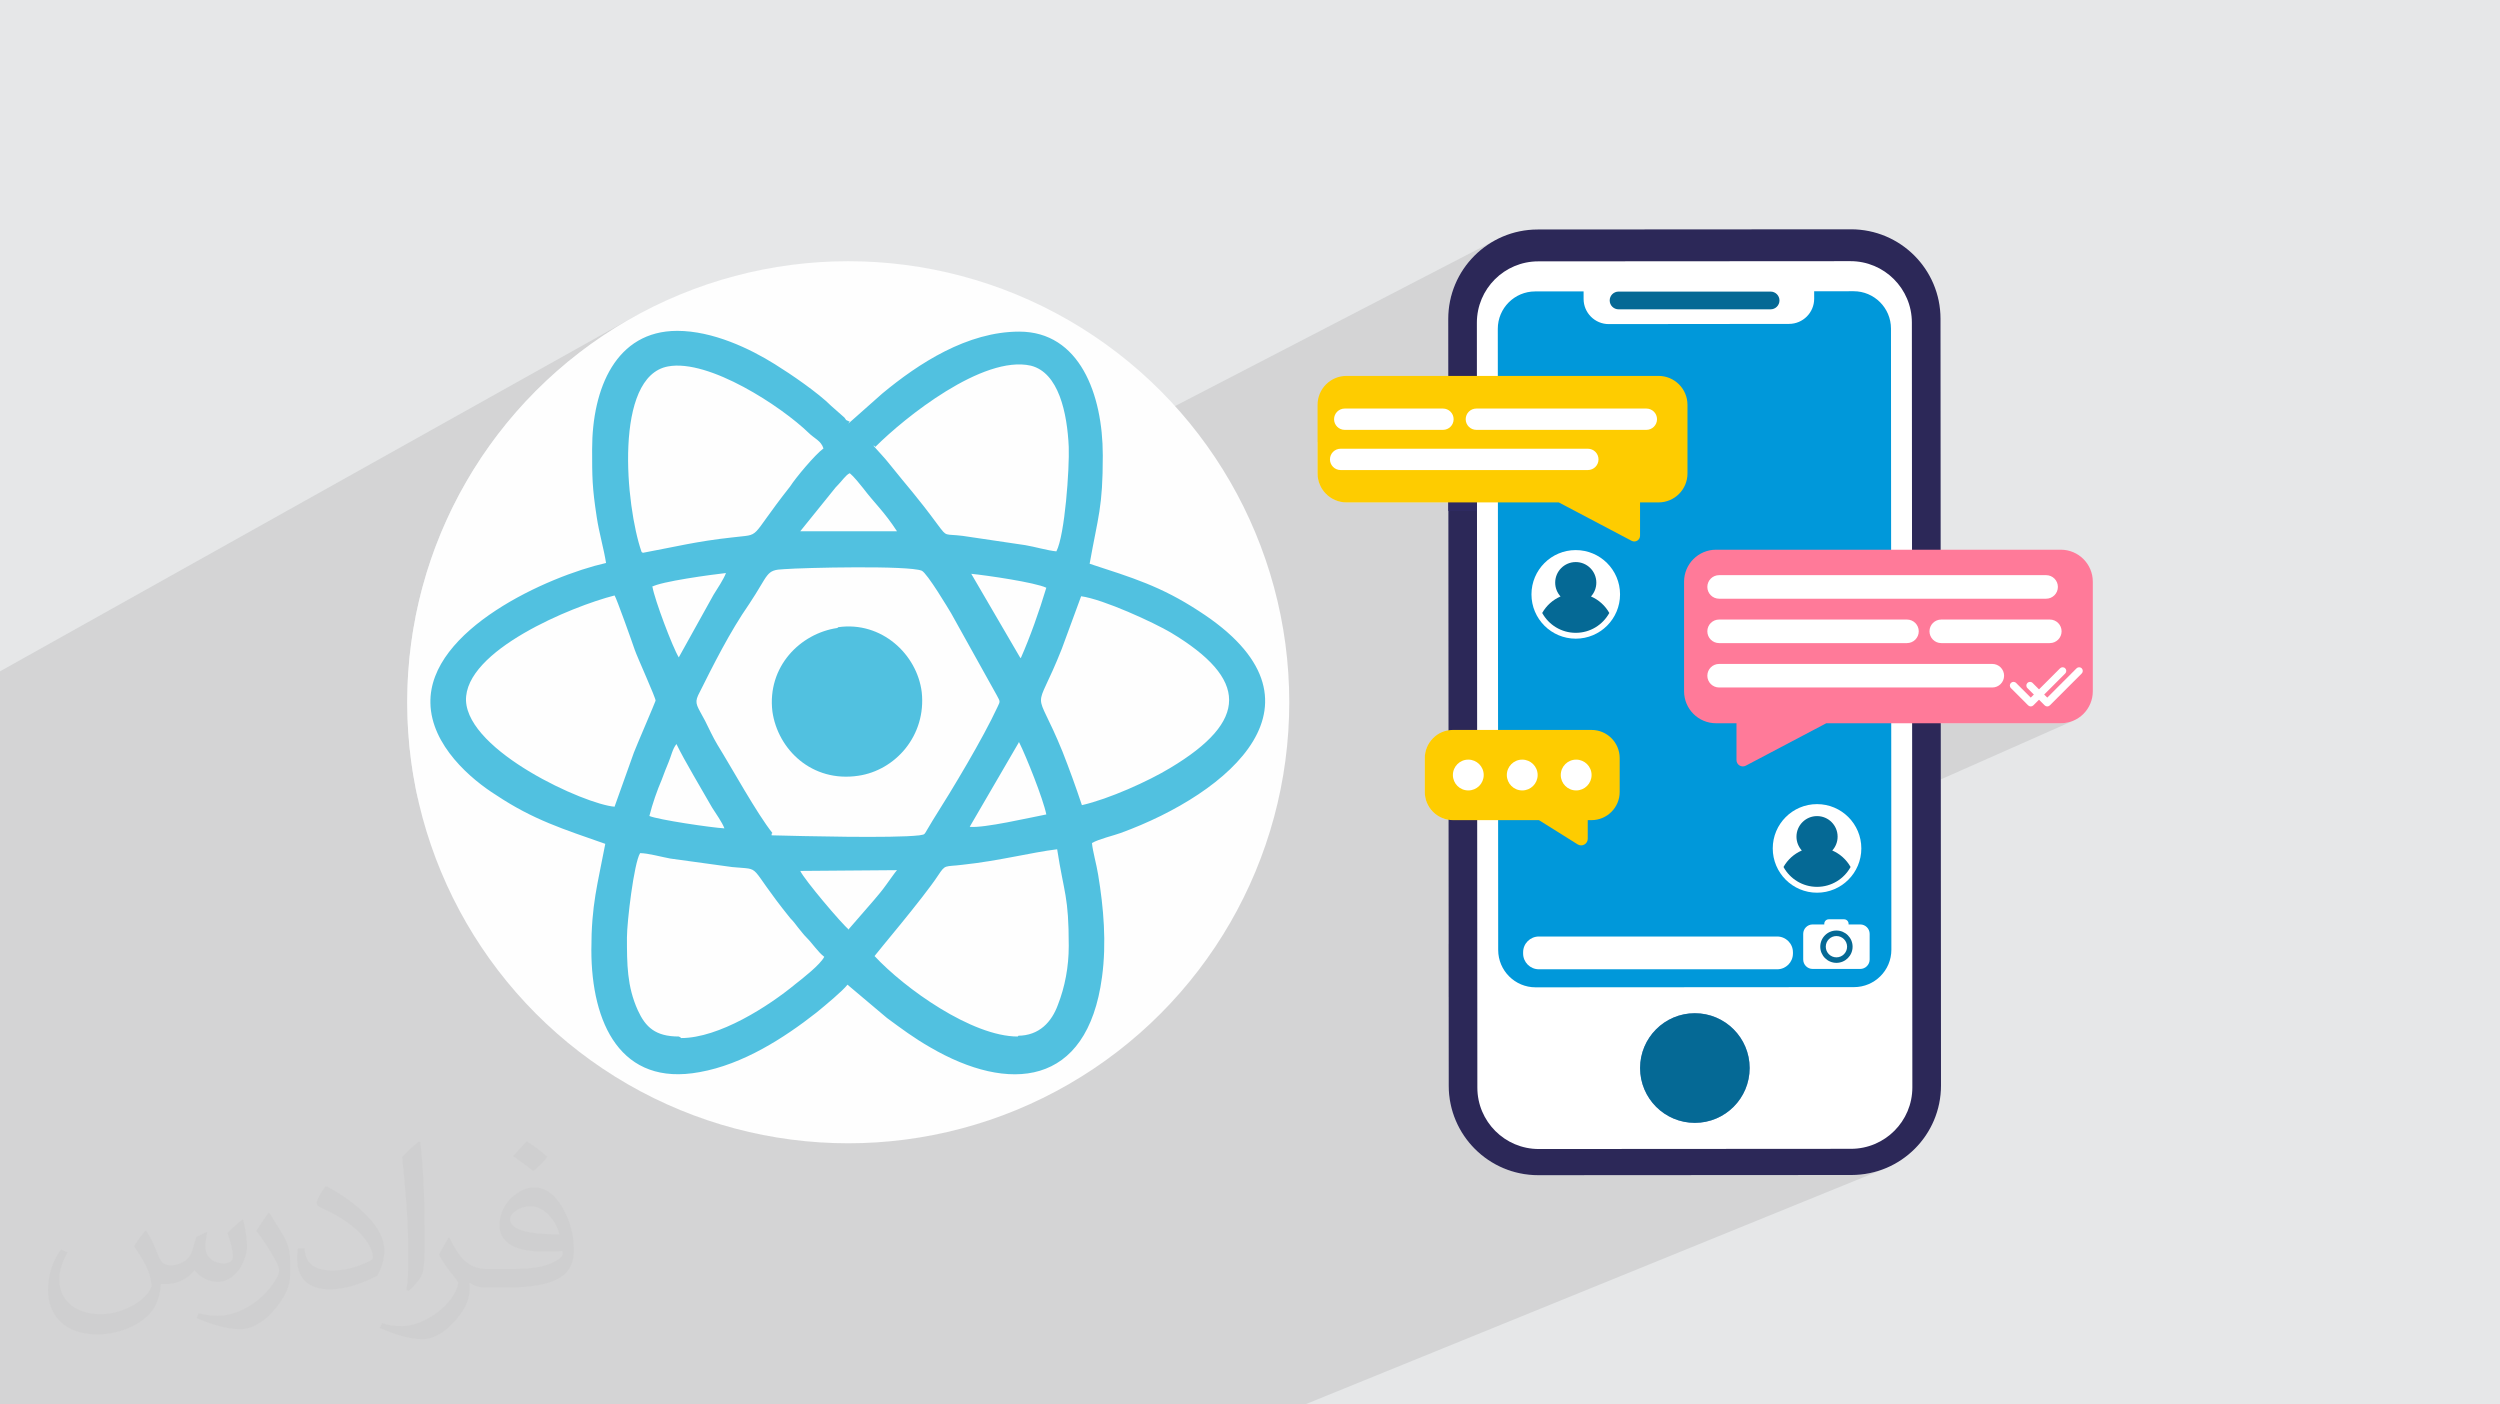 <?xml version="1.0" encoding="UTF-8"?>
<!DOCTYPE svg PUBLIC "-//W3C//DTD SVG 1.1//EN" "http://www.w3.org/Graphics/SVG/1.1/DTD/svg11.dtd">
<!-- Creator: CorelDRAW 2020 (64-Bit) -->
<svg xmlns="http://www.w3.org/2000/svg" xml:space="preserve" width="94.192mm" height="52.917mm" version="1.1" style="shape-rendering:geometricPrecision; text-rendering:geometricPrecision; image-rendering:optimizeQuality; fill-rule:evenodd; clip-rule:evenodd"
viewBox="0 0 9419.16 5291.66"
 xmlns:xlink="http://www.w3.org/1999/xlink"
 xmlns:xodm="http://www.corel.com/coreldraw/odm/2003">
 <defs>
  <style type="text/css">
   <![CDATA[
    .fil16 {fill:#51C1E0}
    .fil0 {fill:#E6E7E8}
    .fil15 {fill:#FEFEFE}
    .fil12 {fill:#FECC00;fill-rule:nonzero}
    .fil7 {fill:#0098DA;fill-rule:nonzero}
    .fil6 {fill:#056995;fill-rule:nonzero}
    .fil3 {fill:#2C2858;fill-rule:nonzero}
    .fil11 {fill:#2E2A61;fill-rule:nonzero}
    .fil5 {fill:#95A6DB;fill-rule:nonzero}
    .fil8 {fill:#AA534D;fill-rule:nonzero}
    .fil10 {fill:#ADB2D5;fill-rule:nonzero}
    .fil14 {fill:#B8635B;fill-rule:nonzero}
    .fil13 {fill:#C1C0D5;fill-rule:nonzero}
    .fil9 {fill:#FF7A99;fill-rule:nonzero}
    .fil4 {fill:white;fill-rule:nonzero}
    .fil2 {fill:#373435;fill-opacity:0.031}
    .fil1 {fill:#373435;fill-opacity:0.102}
   ]]>
  </style>
 </defs>
 <g id="Layer_x0020_1">
  <polygon class="fil0" points="-0,0 9419.16,0 9419.16,5291.66 -0,5291.66 "/>
  <polygon class="fil1" points="4854.23,5291.66 3741.03,5291.66 2688.4,5291.66 1991.49,5291.66 1969.79,5291.66 1584.66,5291.66 1371.36,5291.66 677.66,5291.66 403.56,5291.66 168.4,5291.66 53.66,5291.66 45.98,5291.66 -0,5291.66 -0,4613.17 -0,4613.16 -0,4585.83 -0,4422.95 -0,4282.02 -0,4180.06 -0,4058.91 -0,4001.69 -0,3997.6 -0,3822.87 -0,2529.34 2403.79,1184.7 2334.21,1224.72 2266.79,1267.94 2201.64,1314.26 2138.87,1363.59 2078.57,1415.82 2020.86,1470.84 1965.84,1528.55 1913.61,1588.85 1864.28,1651.62 1817.96,1716.77 1774.74,1784.19 1734.72,1853.77 1698.03,1925.42 1664.75,1999.03 1635,2074.49 1608.88,2151.7 1586.48,2230.55 1567.93,2310.95 1553.32,2392.78 1542.75,2475.94 1536.33,2560.33 1534.17,2645.84 1536.33,2731.35 1542.75,2815.74 1553.32,2898.9 1567.93,2980.73 1574.12,3007.56 5632.69,905.45 5618.58,913.58 5604.91,922.35 5591.7,931.76 5578.97,941.78 5566.74,952.38 5555.04,963.55 5543.89,975.27 5533.3,987.51 5523.3,1000.25 5513.91,1013.48 5505.15,1027.16 5497.04,1041.28 5489.6,1055.82 5482.86,1070.76 5476.83,1086.08 5471.54,1101.74 5467.01,1117.75 5463.25,1134.06 5460.3,1150.66 5458.16,1167.54 5456.87,1184.66 5456.44,1202.01 5456.58,1416.3 4964.18,1665.7 4964.18,1783.88 4966.39,1805.85 4972.75,1826.31 4982.8,1844.82 4996.11,1860.95 5012.24,1874.26 5030.76,1884.31 5051.22,1890.66 5073.18,1892.87 5456.87,1892.87 5456.89,1924.97 5456.9,1924.97 5457.43,2751.47 5405.04,2776.1 5393.8,2787.09 5383.04,2802.03 5374.96,2818.75 5369.89,2836.96 5368.13,2856.32 5368.13,2983.75 5369.9,3003.14 5374.98,3021.37 5383.08,3038.12 5393.87,3053.07 5407.03,3065.92 5422.26,3076.34 5439.23,3084.03 5457.64,3088.66 5457.94,3555.9 7312.16,2724.96 7764.55,2724.96 7776.87,2724.34 7788.83,2722.51 7800.37,2719.54 7811.44,2715.49 5458.07,3757.2 5458.28,4090.79 5458.73,4108.14 5460.04,4125.26 5462.19,4142.13 5465.17,4158.74 5468.94,4175.05 5473.5,4191.04 5478.81,4206.71 5484.85,4222.01 5491.61,4236.94 5499.07,4251.48 5507.19,4265.59 5515.97,4279.27 5525.38,4292.48 5535.39,4305.21 5546,4317.44 5557.17,4329.14 5568.88,4340.3 5581.12,4350.89 5593.86,4360.89 5607.08,4370.28 5620.77,4379.04 5634.89,4387.15 5649.43,4394.59 5664.37,4401.33 5679.68,4407.35 5695.35,4412.64 5711.35,4417.18 5727.66,4420.93 5744.27,4423.88 5761.14,4426.01 5778.26,4427.3 5795.61,4427.73 6976.09,4426.98 6993.44,4426.53 7010.56,4425.22 7027.43,4423.06 7044.04,4420.09 7060.35,4416.32 7076.34,4411.76 7092.01,4406.45 7107.31,4400.41 4916.48,5291.66 "/>
  <path class="fil2" d="M550.85 4636.82c17.98,27.25 29.64,53.44 41.02,82.55 8.46,16.94 12.95,48.16 52.65,48.16 11.63,0 28.32,-3.43 43.13,-11.63 16.66,-8.74 29.36,-21.97 35.99,-42.06l15.87 -53.44 38.63 -19.05 2.64 2.64c-5.28,20.12 -6.6,39.42 -6.6,54.51 0,44.7 38.63,61.65 69.32,61.65 17.98,0 34.14,-8.74 34.14,-25.15 0,-21.16 -8.99,-57.15 -20.65,-89.43 17.98,-17.98 35.99,-35.99 56.62,-50.55l3.17 1.6c8.99,38.1 14.02,75.67 14.02,100.81 0,24.61 -10.85,51.87 -19.84,69.6 -18.52,34.92 -51.33,62.71 -91.01,62.71 -30.15,0 -63.75,-15.09 -86.79,-43.13l-1.32 0c-21.69,27 -55.3,51.33 -109.02,51.33l-16.66 0c-2.64,35.46 -10.31,60.58 -21.97,83.08 -32,62.43 -127,106.63 -216.43,106.63 -124.36,0 -186.79,-71.7 -186.79,-167.21 0,-59 19.3,-113.77 48.95,-152.65l24.33 10.06c-18.52,35.46 -30.96,68.78 -30.96,101.6 0,89.43 72.77,132.03 156.64,132.03 77.8,0 174.09,-49.48 191.57,-106.88 -6.6,-62.71 -30.15,-92.07 -66.14,-149.22 10.85,-19.05 24.87,-38.1 42.34,-58.47l3.17 0 0 0 0 0 -0.02 -0.09zm1434.31 -336.55c26.19,16.41 51.87,35.71 76.99,57.94 -14.02,19.84 -31.5,37.85 -53.19,53.72 -25.15,-20.37 -50.27,-37.85 -75.95,-56.36 17.45,-19.58 34.67,-38.35 52.12,-55.3l0 0 0 0 0 0 0 0 0 0 0.03 0zm13.49 244.48c-42.34,0 -76.99,27.79 -76.99,48.41 0,44.2 84.66,57.94 186,57.4 -12.7,-51.87 -57.15,-105.84 -109.02,-105.84l0.01 0.03zm-95 236.55c55.04,0 103.2,-1.6 139.95,-10.85 41.02,-10.31 75.67,-30.96 75.67,-45.24 0,-3.71 0,-8.2 -1.32,-11.91 -23.01,2.11 -49.48,2.11 -72.49,2.11 -74.6,0 -131.75,-16.94 -154.25,-58.75 -5.56,-11.63 -9.52,-24.61 -9.52,-39.42 0,-40.49 17.45,-79.91 48.16,-107.16 25.65,-22.48 53.97,-36.5 82.8,-36.5 52.12,0 93.65,41.81 122.76,107.7 15.87,35.99 26.72,77.52 26.72,129.92 0,34.92 -9.52,64.29 -31.22,85.98 -40.49,39.17 -115.09,53.97 -229.39,53.97l-51.87 0 0 0 -13.49 0c-28.32,0 -48.69,-5.03 -64.82,-17.45l-2.64 0c0.79,6.6 1.32,12.95 1.32,19.05 0,25.65 -8.46,58.47 -25.65,84.66 -50.8,75.41 -105.84,108.2 -153.47,108.2 -48.16,0 -107.16,-18.52 -160.35,-42.6l9.52 -18.52c17.2,7.14 41.02,11.91 73.81,11.91 85.98,0 198.96,-82.55 212.98,-163.25 -3.17,-6.6 -8.99,-15.34 -17.2,-24.61 -25.15,-29.9 -41.02,-54.76 -55.83,-80.95 12.7,-25.15 24.33,-45.24 35.18,-63.5l4.5 -0.53c36.78,74.88 70.1,117.73 144.45,117.73l11.63 0 0 0 53.97 0 0 0 0 0 0 0 0 0 0 0 0.09 0.01zm-372.54 79.12c6.35,-34.39 6.88,-73.02 6.88,-109.02l0 -53.44c0,-99.75 -12.7,-244.73 -23.01,-339.19 17.98,-19.3 43.13,-42.06 62.97,-57.4l5.82 1.6c13.49,118.8 16.66,256.39 16.66,383.64 0,33.35 -1.32,65.89 -4.5,89.69 -1.85,30.15 -19.3,52.91 -56.62,87.83l-8.2 -3.71zm-383.38 -157.43c1.85,46.84 24.87,83.62 105.31,83.62 50.01,0 92.33,-12.95 139.17,-35.18 8.46,-3.71 12.95,-8.74 12.95,-12.95 0,-29.36 -22.48,-68.25 -60.32,-103.71 -36.78,-33.35 -85.47,-62.71 -130.96,-82.3 -15.62,-6.6 -20.65,-13.49 -20.65,-20.12 0,-13.49 17.98,-41.81 32.82,-62.18l5.03 -0.53c52.12,27.25 110.34,67.74 153.47,112.7 39.17,41.53 63.5,83.62 63.5,129.39 0,33.86 -10.31,65.61 -27,95.25 -57.15,28.83 -118.01,50.8 -178.33,50.8 -73.28,0 -123.29,-34.39 -123.29,-115.09 0,-8.74 0,-22.22 3.17,-39.7l25.15 0 0 0 0 0 0 0 0 0 0 0 -0.02 0zm-132.57 -133.1l45.52 73.56c16.66,27.25 32.28,56.9 32.28,103.71l0 59.79c0,48.41 -30.96,100.28 -80.95,151.61 -39.17,34.67 -73.81,49.48 -105.84,49.48 -47.62,0 -102.13,-14.81 -165.1,-41.81l7.14 -18.52c19.84,5.28 42.85,9.78 71.17,9.78 90.5,-0.53 183.08,-66.67 225.42,-147.37 5.03,-9.27 6.88,-17.98 6.88,-24.08 0,-9.27 -5.03,-19.58 -8.99,-28.83 -23.01,-43.38 -48.69,-83.08 -76.99,-119.86 14.81,-23.29 29.64,-45.77 45.77,-68l3.71 0.53 0 0 0 0 0 0 0 0 0 0 -0.02 0.01z"/>
  <path class="fil3" d="M6976.1 4427l-1180.48 0.74c-186.19,0.13 -337.23,-150.73 -337.35,-336.93l-1.83 -2888.79c-0.12,-186.21 150.73,-337.23 336.92,-337.35l1180.5 -0.74c186.18,-0.12 337.22,150.72 337.34,336.93l1.83 2888.79c0.12,186.18 -150.73,337.22 -336.93,337.35z"/>
  <path class="fil4" d="M6973.86 4328.36l-1176.12 0.75c-127.81,0.08 -231.48,-103.46 -231.56,-231.26l-1.82 -2881.63c-0.08,-127.79 103.46,-231.45 231.26,-231.54l1176.12 -0.75c127.81,-0.09 231.49,103.46 231.57,231.25l1.83 2881.63c0.08,127.8 -103.47,231.47 -231.28,231.55z"/>
  <path class="fil5" d="M6592.12 4023.81c-0.09,-113.8 -92.58,-206.41 -206.62,-206.35 -114.12,0.08 -206.31,92.82 -206.24,206.62 0.07,114.12 92.38,206.55 206.5,206.48 114.04,-0.08 206.42,-92.61 206.36,-206.75z"/>
  <path class="fil6" d="M6592.12 4023.81c-0.09,-113.8 -92.58,-206.41 -206.62,-206.35 -114.12,0.08 -206.31,92.82 -206.24,206.62 0.07,114.12 92.38,206.55 206.5,206.48 114.04,-0.08 206.42,-92.61 206.36,-206.75z"/>
  <path class="fil7" d="M6983.61 1097.25l-148.46 0.09 0.04 28.08c0.06,52.38 -42.34,94.87 -94.71,94.93l-679.14 0.74c-52.36,0.03 -94.84,-42.37 -94.9,-94.72l-0.04 -28.49 -182.46 0.12c-77.78,0.06 -140.81,63.16 -140.76,140.95l1.48 2340.22c0.05,77.79 63.15,140.8 140.94,140.76l1199.67 -0.77c77.8,-0.04 140.81,-63.14 140.77,-140.93l-1.5 -2340.23c-0.04,-77.79 -63.14,-140.81 -140.93,-140.75z"/>
  <path class="fil6" d="M6671.01 1165.44l-572.81 0c-18.46,0 -33.43,-14.94 -33.43,-33.42 0,-18.46 14.97,-33.43 33.43,-33.43l572.81 0c18.47,0 33.44,14.97 33.44,33.43 0,18.48 -14.97,33.42 -33.44,33.42z"/>
  <path class="fil8" d="M7694.82 2294.89c-8.41,0 -16.88,-1.2 -25.08,-3.45 -4.69,-1.31 -9.33,-2.89 -13.76,-4.91 -2.25,-0.94 -4.42,-2.05 -6.59,-3.13 -2.17,-1.14 -4.28,-2.38 -6.36,-3.62 -8.32,-5.08 -15.84,-11.26 -22.67,-18.01 -6.75,-6.84 -12.78,-14.26 -18.01,-22.13 -2.61,-3.92 -5.05,-7.94 -7.42,-12 -2.23,-4.07 -4.43,-8.13 -6.42,-12.24 -4.1,-8.19 -7.85,-16.43 -11.26,-24.76 -6.93,-16.62 -12.93,-33.46 -18.42,-50.38 -0.3,-0.89 -0.6,-1.77 -0.89,-2.65l21.71 0c5.98,14.78 12.16,29.45 18.75,43.77 7.25,15.64 14.89,31.14 24.13,44.53 9.36,13.49 20.29,25.49 33.07,34.9 12.8,9.32 27.54,15.94 43.7,18.56 4.01,0.62 8.11,1.16 12.27,1.29 2.11,0.14 4.19,0.12 6.3,0.16 2.08,-0.09 4.22,-0.08 6.36,-0.24 8.53,-0.5 17.15,-1.97 25.94,-4.02 -14.32,10.93 -32.62,17.56 -51.76,18.25 -1.19,0.05 -2.4,0.08 -3.59,0.08z"/>
  <path class="fil9" d="M7764.55 2071.11l-1299.09 0c-66.53,0 -120.45,53.93 -120.45,120.45l0 412.96c0,66.52 53.92,120.44 120.45,120.44l77.03 0 0 138.71c0,18.02 19.16,29.56 35.1,21.17l303.2 -159.88 883.76 0c66.52,0 120.45,-53.92 120.45,-120.44l0 -412.96c0,-66.52 -53.93,-120.45 -120.45,-120.45z"/>
  <path class="fil4" d="M7709.05 2255.73l-1232.01 0c-24.51,0 -44.38,-19.88 -44.38,-44.39 0,-24.51 19.87,-44.38 44.38,-44.38l1232.01 0c24.51,0 44.39,19.87 44.39,44.38 0,24.51 -19.88,44.39 -44.39,44.39z"/>
  <path class="fil4" d="M7506.36 2590.23l-1029.32 0c-24.51,0 -44.38,-19.87 -44.38,-44.38 0,-24.51 19.87,-44.38 44.38,-44.38l1029.32 0c24.51,0 44.39,19.87 44.39,44.38 0,24.51 -19.88,44.38 -44.39,44.38z"/>
  <path class="fil4" d="M7184.84 2422.98l-707.8 0c-24.51,0 -44.38,-19.87 -44.38,-44.39 0,-24.51 19.87,-44.38 44.38,-44.38l707.8 0c24.51,0 44.37,19.87 44.37,44.38 0,24.52 -19.86,44.39 -44.37,44.39z"/>
  <path class="fil4" d="M7723.04 2422.98l-409 0c-24.51,0 -44.39,-19.87 -44.39,-44.39 0,-24.51 19.88,-44.38 44.39,-44.38l409 0c24.52,0 44.36,19.87 44.36,44.38 0,24.52 -19.84,44.39 -44.36,44.39z"/>
  <path class="fil4" d="M7651.23 2661.64c-3.54,0 -7.07,-1.35 -9.77,-4.04l-65.01 -65.04c-5.41,-5.38 -5.41,-14.1 0,-19.48 5.37,-5.38 14.08,-5.38 19.46,0l55.32 55.3 110.32 -110.34c5.38,-5.38 14.11,-5.38 19.49,0 5.38,5.38 5.38,14.1 0,19.48l-120.09 120.08c-2.71,2.69 -6.21,4.04 -9.72,4.04z"/>
  <path class="fil4" d="M7713.39 2661.64c-3.54,0 -7.07,-1.35 -9.75,-4.04l-65.04 -65.04c-5.38,-5.38 -5.38,-14.1 0,-19.48 5.38,-5.38 14.09,-5.38 19.46,0l55.33 55.3 110.35 -110.34c5.37,-5.38 14.11,-5.38 19.46,0 5.38,5.38 5.38,14.1 0,19.48l-120.07 120.08c-2.7,2.69 -6.21,4.04 -9.74,4.04z"/>
  <path class="fil10" d="M5456.81 1777.83l-0.5 -1.49c-34.5,-19.64 -97.31,-53.98 -166.85,-79 -48.9,-17.59 -101.11,-30.57 -149.16,-30.57 -38.64,0 -74.59,8.41 -103.92,29.53l0 -138.93c0,-60.2 48.8,-108.98 109,-108.98l311.22 0 0.21 329.44z"/>
  <polygon class="fil11" points="5564.8,1924.98 5456.9,1924.98 5456.81,1777.83 5456.6,1448.39 5564.5,1448.39 "/>
  <path class="fil12" d="M5073.18 1416.3l1175.67 0c60.19,0 109,48.78 109,109.01l0 258.58c0,60.2 -48.81,109 -109,109l-69.72 0 0 125.52c0,16.31 -17.34,26.77 -31.76,19.16l-274.4 -144.68 -799.79 0c-60.2,0 -109,-48.8 -109,-109l0 -258.58c0,-60.23 48.8,-109.01 109,-109.01z"/>
  <path class="fil4" d="M5982.5 1770.97l-931.52 0c-22.18,0 -40.16,-18.01 -40.16,-40.17 0,-22.2 17.98,-40.17 40.16,-40.17l931.52 0c22.18,0 40.16,17.97 40.16,40.17 0,22.16 -17.98,40.17 -40.16,40.17z"/>
  <path class="fil4" d="M5562.39 1619.59l640.55 0c22.18,0 40.17,-17.98 40.17,-40.14 0,-22.2 -17.99,-40.18 -40.17,-40.18l-640.55 0c-22.18,0 -40.16,17.98 -40.16,40.18 0,22.16 17.98,40.14 40.16,40.14z"/>
  <path class="fil4" d="M5066.48 1619.59l370.14 0c22.18,0 40.16,-17.98 40.16,-40.14 0,-22.2 -17.98,-40.18 -40.16,-40.18l-370.14 0c-22.18,0 -40.16,17.98 -40.16,40.18 0,22.16 17.98,40.14 40.16,40.14z"/>
  <path class="fil10" d="M5457.52 2906.49c-14.62,-5.73 -29,-10.38 -43.15,-13.91l0 -8.15c0,-33.25 15.29,-62.93 39.21,-82.4 1.29,0.33 2.59,0.64 3.88,0.95l0.06 103.51z"/>
  <path class="fil11" d="M5565.46 2963.57c-10.24,-6.46 -20.77,-12.85 -31.53,-19.22 -26.16,-15.44 -51.62,-28.19 -76.41,-37.86l-0.06 -103.51c19.62,4.8 39.03,7.41 58.04,7.41 17,0 33.66,-2.1 49.86,-6.62l0.1 159.8z"/>
  <path class="fil13" d="M5644.31 3020.92c-23.1,-20.16 -49.83,-39.05 -78.85,-57.35l-0.1 -159.8c18.56,-5.17 36.5,-13.51 53.59,-25.53l25.21 0 0.15 242.68z"/>
  <path class="fil14" d="M5515.5 2810.39c-19.01,0 -38.42,-2.61 -58.04,-7.41 -1.29,-0.31 -2.59,-0.62 -3.88,-0.95 18.27,-14.88 41.6,-23.79 66.99,-23.79l98.38 0c-17.09,12.02 -35.03,20.36 -53.59,25.53 -16.2,4.52 -32.86,6.62 -49.86,6.62z"/>
  <path class="fil12" d="M5996.22 2750.14l-521.88 0c-58.66,0 -106.2,47.53 -106.2,106.18l0 127.44c0,58.66 47.54,106.21 106.2,106.21l323.84 0 145.82 91.3c16.57,10.38 38.08,-1.53 38.08,-21.06l0 -70.24 14.14 0c58.66,0 106.2,-47.55 106.2,-106.21l0 -127.44c0,-58.65 -47.54,-106.18 -106.2,-106.18z"/>
  <path class="fil4" d="M5590.13 2920.04c0,32.07 -25.99,58.06 -58.06,58.06 -32.07,0 -58.06,-25.99 -58.06,-58.06 0,-32.06 25.99,-58.05 58.06,-58.05 32.07,0 58.06,25.99 58.06,58.05z"/>
  <path class="fil4" d="M5793.34 2920.04c0,32.07 -25.99,58.06 -58.06,58.06 -32.07,0 -58.06,-25.99 -58.06,-58.06 0,-32.06 25.99,-58.05 58.06,-58.05 32.07,0 58.06,25.99 58.06,58.05z"/>
  <path class="fil4" d="M5996.55 2920.04c0,32.07 -25.99,58.06 -58.06,58.06 -32.07,0 -58.06,-25.99 -58.06,-58.06 0,-32.06 25.99,-58.05 58.06,-58.05 32.07,0 58.06,25.99 58.06,58.05z"/>
  <path class="fil4" d="M5797.99 3651.93l897.82 0c32.8,0 59.39,-26.58 59.39,-59.38l0 -4.73c0,-32.8 -26.59,-59.38 -59.39,-59.38l-897.82 0c-32.79,0 -59.38,26.58 -59.38,59.38l0 4.73c0,32.8 26.59,59.38 59.38,59.38z"/>
  <path class="fil4" d="M6829.5 3650.65l179.14 0c19.66,0 35.6,-15.94 35.6,-35.6l0 -96.47c0,-19.66 -15.94,-35.6 -35.6,-35.6l-179.14 0c-19.68,0 -35.62,15.94 -35.62,35.6l0 96.47c0,19.66 15.94,35.6 35.62,35.6z"/>
  <path class="fil6" d="M6878.92 3566.81c0,22.15 17.99,40.17 40.14,40.17 22.15,0 40.16,-18.02 40.16,-40.17 0,-22.12 -18.01,-40.14 -40.16,-40.14 -22.15,0 -40.14,18.02 -40.14,40.14zm-20.76 0c0,-33.58 27.32,-60.89 60.9,-60.89 33.59,0 60.9,27.31 60.9,60.89 0,33.59 -27.31,60.92 -60.9,60.92 -33.58,0 -60.9,-27.33 -60.9,-60.92z"/>
  <path class="fil4" d="M6873.25 3490.04l91.62 0 0 -9.53c0,-9.34 -7.56,-16.91 -16.9,-16.91l-57.82 0c-9.34,0 -16.9,7.57 -16.9,16.91l0 9.53z"/>
  <path class="fil4" d="M7012.88 3196.51c0,92.16 -74.7,166.88 -166.88,166.88 -92.15,0 -166.85,-74.72 -166.85,-166.88 0,-92.18 74.7,-166.87 166.85,-166.87 92.18,0 166.88,74.69 166.88,166.87z"/>
  <path class="fil6" d="M6972.4 3266.54c-24.51,44.61 -71.91,74.8 -126.38,74.8 -54.48,0 -101.91,-30.19 -126.4,-74.8 15.48,-27.56 39.77,-49.56 69.01,-62.18 -12.49,-13.76 -20.13,-32.03 -20.13,-52.1 0,-42.8 34.7,-77.5 77.52,-77.5 42.8,0 77.48,34.7 77.48,77.5 0,20.07 -7.61,38.34 -20.13,52.1 29.27,12.62 53.53,34.62 69.03,62.18z"/>
  <path class="fil4" d="M6103.79 2239.42c0,92.16 -74.72,166.87 -166.88,166.87 -92.16,0 -166.87,-74.71 -166.87,-166.87 0,-92.17 74.71,-166.88 166.87,-166.88 92.16,0 166.88,74.71 166.88,166.88z"/>
  <path class="fil6" d="M6063.3 2309.45c-24.5,44.6 -71.91,74.81 -126.38,74.81 -54.49,0 -101.9,-30.21 -126.4,-74.81 15.49,-27.57 39.76,-49.56 69.02,-62.18 -12.51,-13.77 -20.13,-32.04 -20.13,-52.1 0,-42.8 34.7,-77.51 77.51,-77.51 42.8,0 77.49,34.71 77.49,77.51 0,20.06 -7.62,38.33 -20.13,52.1 29.26,12.62 53.53,34.61 69.02,62.18z"/>
  <g id="_2308344687376">
   <circle class="fil15" cx="3195.85" cy="2645.84" r="1661.68"/>
   <path class="fil16" d="M2557.42 3905.22c-87.46,0 -125.36,-34.98 -154.51,-99.12 -40.8,-90.38 -40.8,-174.91 -40.8,-274.03 0,-58.3 26.23,-279.86 49.55,-317.76 29.15,0 81.63,14.58 113.7,20.41l233.22 32.06c119.52,11.66 49.55,-17.49 218.64,192.4 11.66,11.66 20.41,23.32 29.15,34.98 14.58,17.49 20.41,26.24 32.07,37.9 23.31,23.32 43.72,55.38 67.05,72.88 -14.57,29.15 -81.63,81.63 -107.86,102.04 -102.04,84.54 -288.61,204.07 -431.45,204.07l-2.92 -2.92 0 0 0 0 0 0 -5.84 -2.91zm1276.87 0c-171.99,0 -425.62,-180.74 -539.31,-303.18 2.91,-5.83 183.65,-218.65 239.05,-303.18 29.15,-43.72 23.32,-32.06 93.29,-40.81 137.01,-14.57 259.45,-46.64 355.66,-58.3 26.23,169.08 43.72,174.91 43.72,364.41 0,78.71 -14.57,154.5 -40.81,221.56 -23.32,64.13 -69.97,116.61 -151.59,116.61l2.92 0 0 0 0 0 0 0 -2.93 2.89zm-635.52 -402.31c-26.23,-20.41 -169.08,-189.49 -183.65,-221.56l364.4 -2.92c-5.83,5.83 -32.06,43.73 -40.81,55.39 -14.57,20.4 -29.15,37.89 -46.64,58.3l-96.2 110.78 0 0 0 0 0 0 2.9 0.01zm-752.13 -428.54c11.66,-46.64 29.15,-96.2 46.64,-137.01 8.74,-23.32 17.49,-46.64 26.23,-67.06 8.75,-20.4 14.58,-49.55 29.15,-67.05 29.15,61.21 96.21,171.99 134.1,239.05 14.58,23.32 37.9,55.38 46.64,78.71 -49.55,-2.91 -247.79,-32.06 -282.77,-46.64l0 0 0 0 0.01 0zm1393.48 -276.94c26.23,52.47 90.38,212.81 102.04,271.11 -61.22,11.66 -236.14,52.47 -288.61,46.64l186.57 -320.67 -2.91 2.92 0 0 2.91 0zm236.14 236.13c-23.32,-69.97 -46.64,-134.1 -72.89,-201.15 -107.87,-265.29 -107.87,-122.44 -2.92,-387.73l72.89 -198.24c84.55,11.66 274.03,99.12 338.17,137.02 291.52,174.91 294.44,332.34 -2.91,510.16 -81.63,49.56 -230.31,116.61 -332.34,139.93l0 0 0 0 0 0 0 0 0 0.01zm-1760.81 5.83c-110.78,-8.74 -550.97,-206.98 -559.72,-399.38 -5.83,-189.49 399.39,-355.66 559.72,-396.47 5.83,5.83 67.06,177.82 75.81,204.07 8.74,26.23 81.63,186.57 78.71,192.4 0,2.91 -72.88,171.99 -81.63,195.32l-72.89 204.07 0 0 0 0 0 0 0 -0.01zm594.72 99.12c-58.3,-72.88 -154.51,-247.79 -206.99,-332.34 -17.49,-29.15 -32.07,-61.21 -46.64,-90.37 -29.15,-55.39 -40.81,-64.13 -26.23,-96.21 58.29,-116.61 119.52,-239.05 192.39,-344 75.81,-113.69 61.22,-128.27 131.19,-131.18 78.72,-5.83 469.36,-14.58 518.91,5.83 20.4,8.74 102.04,145.76 110.78,160.33l171.99 309.01c11.66,23.32 14.58,20.41 2.92,43.73 -55.38,119.52 -169.08,309 -244.88,428.53 -37.9,61.21 -23.32,49.55 -49.56,55.38 -99.12,11.66 -443.1,2.92 -556.8,0l0 -5.83 0 0 0 0 0 0 2.92 -2.88zm932.87 -661.76l-183.66 -314.84c58.3,5.83 239.05,32.06 282.78,52.47 -26.24,87.46 -61.22,186.57 -96.21,265.28l-2.91 -2.91zm-1387.66 -265.29c32.07,-20.4 227.39,-46.64 279.86,-52.47 -8.74,23.32 -32.06,58.3 -46.64,81.63l-131.18 236.14c-23.32,-37.9 -90.38,-215.73 -99.12,-265.29l-2.92 0 0 0 0 0 0 -0.01zm696.75 -378.98c20.41,-20.4 34.98,-43.72 49.55,-49.55 14.58,11.66 37.9,40.81 49.56,55.38 46.64,61.22 78.71,87.46 128.27,163.25l-364.41 0 134.1 -166.16 2.92 -2.92 0 0 0 0 0.01 0zm145.76 -148.67c110.78,-110.78 405.22,-346.92 585.97,-306.1 104.95,26.24 137.01,177.83 142.84,306.1 2.92,81.63 -14.57,332.34 -46.64,393.55 -32.06,-2.91 -81.63,-17.49 -116.61,-23.32l-236.13 -34.98c-69.97,-8.74 -58.3,5.83 -93.29,-40.81 -81.63,-110.78 -110.78,-139.93 -180.74,-227.39 -20.41,-26.23 -40.81,-46.64 -61.22,-69.97l0 -2.91 0 0 0 0 0 0 5.82 5.83zm-880.4 396.47c-61.21,-174.91 -104.95,-661.76 99.12,-699.65 154.5,-29.15 428.53,151.59 530.57,250.71 20.4,20.4 46.64,29.15 55.38,58.3 -32.06,23.32 -104.95,110.78 -125.35,142.84 -163.25,206.99 -102.04,177.83 -218.65,192.4 -134.1,14.58 -212.81,34.98 -338.17,58.3l0 -2.91 0 0 0 0 0 0 -2.9 0.01zm781.28 -492.67c-17.49,-8.74 -5.83,0 -17.49,-14.57l-49.55 -43.73c-49.56,-49.55 -151.59,-119.52 -212.82,-157.42 -93.29,-58.3 -233.22,-125.35 -367.32,-125.35 -230.31,0 -320.67,215.73 -320.67,446.02 0,104.95 0,142.85 17.49,256.54 8.75,58.3 26.23,116.61 34.98,172 -218.65,49.55 -667.59,250.71 -661.76,527.65 2.92,160.34 154.51,288.61 247.8,346.92 139.93,93.29 253.63,128.27 411.04,183.65 -29.14,154.51 -52.46,227.39 -52.46,399.39 0,276.94 110.78,515.99 408.13,460.61 163.24,-29.15 317.75,-128.27 440.19,-224.48 32.06,-26.23 99.12,-81.63 116.61,-104.95l148.67 125.36c55.39,40.81 102.04,75.8 163.25,110.78 294.44,171.99 591.8,151.59 647.18,-265.29 17.49,-128.27 5.83,-262.37 -14.57,-384.81 -5.83,-37.89 -20.41,-87.46 -23.32,-119.52 23.32,-14.58 84.55,-29.15 107.87,-37.9 408.13,-148.67 825,-495.59 294.43,-836.66 -142.84,-93.29 -250.71,-125.36 -411.04,-177.83 32.06,-180.73 49.55,-209.9 49.55,-408.13 0,-230.3 -87.46,-466.44 -314.84,-466.44 -195.33,0 -378.98,119.53 -516,233.22l-128.27 113.7 5.83 -8.75 0 0 0 0 0 0 -2.91 -0.01z"/>
   <path class="fil16" d="M3155.05 2365.98c-139.93,20.4 -265.29,145.76 -244.88,314.84 20.4,142.84 148.67,268.2 323.59,241.96 139.93,-20.4 256.54,-151.59 239.05,-314.84 -17.49,-142.84 -151.59,-268.2 -314.84,-244.88l0 0 0 0 -2.92 2.92z"/>
  </g>
 </g>
</svg>
